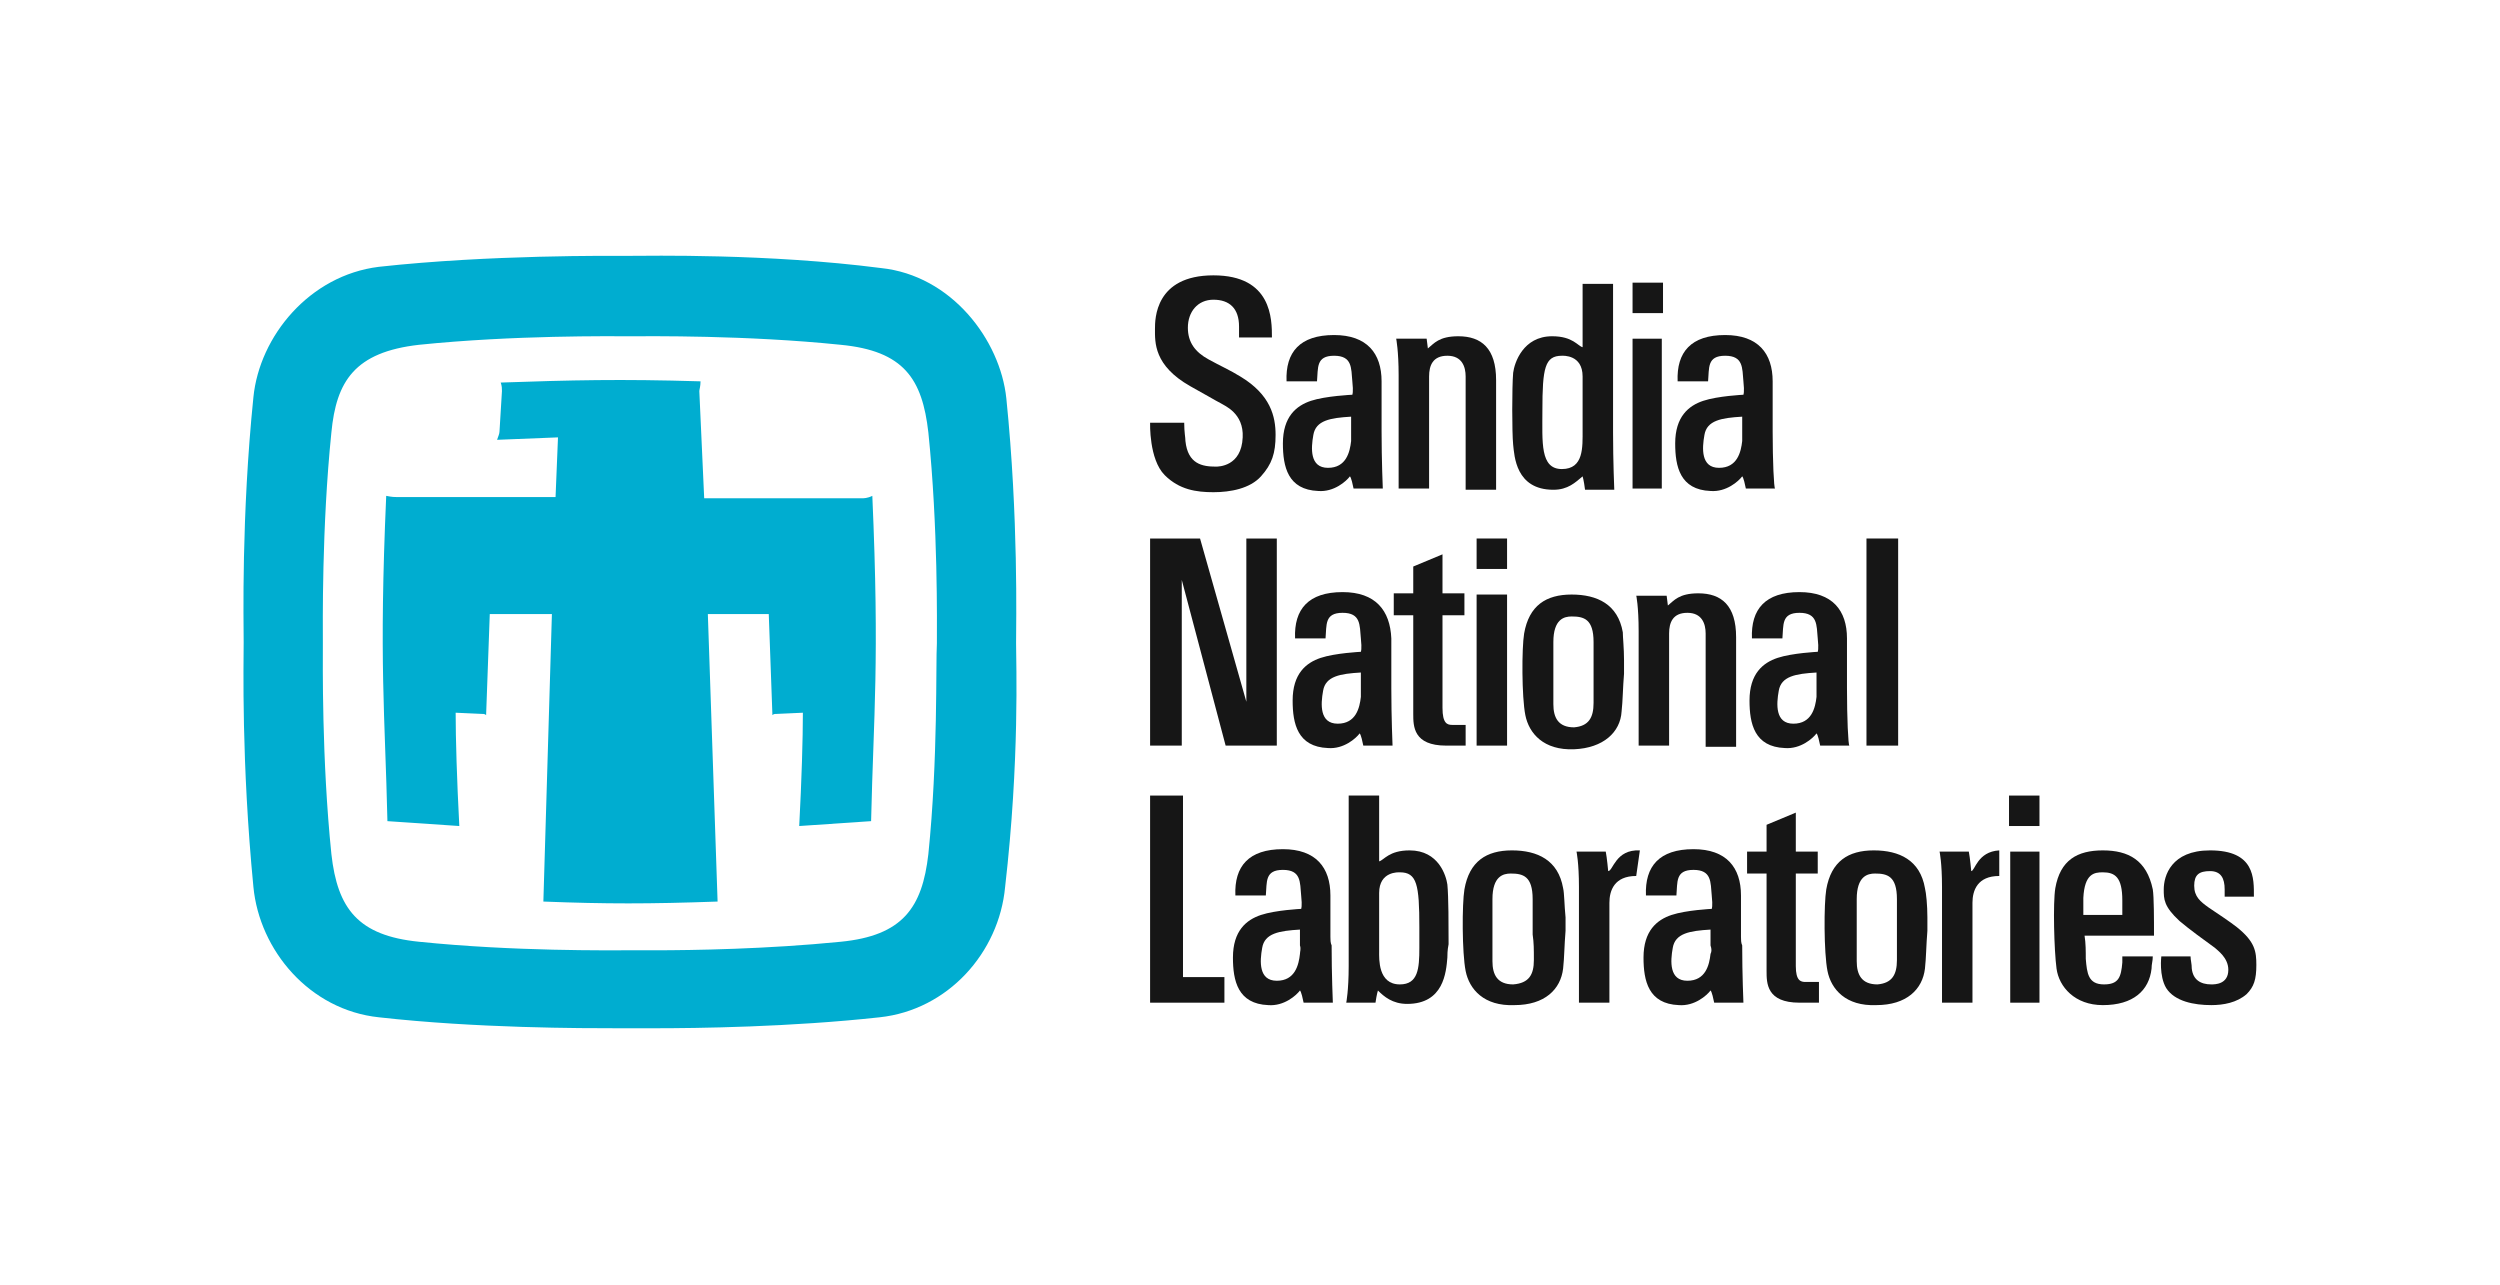 <?xml version="1.0" encoding="utf-8"?>
<!-- Generator: Adobe Illustrator 28.0.0, SVG Export Plug-In . SVG Version: 6.00 Build 0)  -->
<svg version="1.1" id="Layer_1" xmlns="http://www.w3.org/2000/svg" xmlns:xlink="http://www.w3.org/1999/xlink" x="0px" y="0px"
	 viewBox="0 0 205.2 105.5" style="enable-background:new 0 0 205.2 105.5;" xml:space="preserve">
<style type="text/css">
	.st0{fill:#161616;}
	.st1{fill:#00ADD0;}
</style>
<g>
	<path class="st0" d="M145.5,35.4c0-0.2,0-0.5,0-0.7c0-1.2,0-2.4,0-3.4c0-2.3-1.2-3.8-3.9-3.8c-2.8,0-4,1.4-3.9,3.8h2.5
		c0.1-1.1-0.1-2.1,1.4-2.1c1.5,0,1.4,1,1.5,2.1c0.1,0.9,0,1.1,0,1.1s-2.1,0.1-3.3,0.5c-1.2,0.4-2.3,1.3-2.3,3.5
		c0,1.9,0.4,3.8,2.9,3.9c1.3,0.1,2.3-0.8,2.6-1.2c0,0,0.1,0,0.3,1h2.4C145.6,40.1,145.5,37.8,145.5,35.4z M143,36.2
		c-0.1,0.9-0.4,2.2-1.9,2.2c-1.5,0-1.4-1.6-1.2-2.7c0.2-1.2,1.4-1.4,3.1-1.5c0,0,0,0.3,0,0.6c0,0.2,0,0.5,0,0.7
		C143,35.7,143,36,143,36.2z"/>
	<polygon class="st0" points="136.4,27.8 134,27.8 134,40.1 136.4,40.1 	"/>
	<path class="st0" d="M107.6,32.9c-1.2,0.4-2.3,1.3-2.3,3.5c0,1.9,0.4,3.8,2.9,3.9c1.3,0.1,2.3-0.8,2.6-1.2c0,0,0.1,0,0.3,1h2.4
		c0,0-0.1-2.3-0.1-4.7c0-0.2,0-0.5,0-0.7c0-1.2,0-2.4,0-3.4c0-2.3-1.2-3.8-3.9-3.8c-2.8,0-4,1.4-3.9,3.8h2.5
		c0.1-1.1-0.1-2.1,1.4-2.1c1.5,0,1.4,1,1.5,2.1c0.1,0.9,0,1.1,0,1.1S108.8,32.5,107.6,32.9z M110.9,34.8c0,0.2,0,0.5,0,0.7
		c0,0.2,0,0.5,0,0.7c-0.1,0.9-0.4,2.2-1.9,2.2c-1.5,0-1.4-1.6-1.2-2.7c0.2-1.2,1.4-1.4,3.1-1.5C110.9,34.1,110.9,34.4,110.9,34.8z"
		/>
	<path class="st0" d="M114.8,40.1h2.5c0,0,0-8.3,0-9.2c0-0.9,0.3-1.7,1.5-1.7c1.2,0,1.5,0.9,1.5,1.7c0,0.7,0,9.3,0,9.3h2.5
		c0,0,0-7.8,0-9c0-2.6-1.2-3.6-3.1-3.6c-1.6,0-2,0.6-2.5,1c0,0,0,0-0.1-0.8h-2.5c0,0,0.2,1,0.2,3C114.8,32.7,114.8,40.1,114.8,40.1z
		"/>
	<path class="st0" d="M127.5,40.2c1.2,0,1.8-0.6,2.4-1.1c0,0,0.1,0.3,0.2,1.1h2.4c0,0-0.1-2.3-0.1-4.7c0-0.4,0-1.1,0-1.8
		c0-3.2,0-9.1,0-10.4h-2.5v5.2c-0.4-0.1-0.8-0.9-2.5-0.9c-2.4,0-3.1,2.2-3.2,3c-0.1,1.2-0.1,4.9,0,5.9
		C124.3,37.4,124.4,40.2,127.5,40.2z M126.6,33.7c0-3.5,0.2-4.5,1.6-4.5c0.1,0,1.7-0.1,1.7,1.7c0,1.1,0,1.8,0,2.6c0,0.5,0,1.1,0,1.8
		c0,1.4,0.1,3.2-1.7,3.2C126.4,38.5,126.6,36.3,126.6,33.7z"/>
	<path class="st0" d="M99.6,40.4c1.4,0,3-0.3,3.9-1.3c0.9-1,1.2-1.9,1.2-3.4c0-1.5-0.4-3.3-2.9-4.8c-0.8-0.5-1.7-0.9-2.6-1.4
		c-1.1-0.6-1.7-1.4-1.7-2.6c0-1.3,0.8-2.3,2.1-2.3c1.3,0,2.1,0.7,2.1,2.2c0,0.2,0,0.9,0,0.9l2.7,0c0-1.5,0-5.1-4.8-5.1
		c-4.8,0-4.8,3.6-4.8,4.4c0,1.1-0.1,3,2.9,4.7c1.1,0.6,2.1,1.2,2.5,1.4c0.3,0.2,1.9,0.8,1.8,2.8c-0.1,2.4-2,2.4-2.2,2.4
		c-1.1,0-2.3-0.2-2.5-2.1c0-0.3-0.1-0.7-0.1-1.5h-2.8c0,0-0.1,3,1.2,4.3C96.8,40.2,98.2,40.4,99.6,40.4z"/>
	<rect x="134" y="23.2" class="st0" width="2.5" height="2.5"/>
	<path class="st0" d="M151.6,56.5c0-0.2,0-0.5,0-0.7c0-1.2,0-2.4,0-3.4c0-2.3-1.2-3.8-3.9-3.8c-2.8,0-4,1.4-3.9,3.8h2.5
		c0.1-1.1-0.1-2.1,1.4-2.1c1.5,0,1.4,1,1.5,2.1c0.1,0.9,0,1.1,0,1.1s-2.1,0.1-3.3,0.5c-1.2,0.4-2.3,1.3-2.3,3.5
		c0,1.9,0.4,3.8,2.9,3.9c1.3,0.1,2.3-0.8,2.6-1.2c0,0,0.1,0,0.3,1h2.4C151.7,61.2,151.6,58.9,151.6,56.5z M149.1,57.2
		c-0.1,0.9-0.4,2.2-1.9,2.2c-1.5,0-1.4-1.6-1.2-2.7c0.2-1.2,1.4-1.4,3.1-1.5c0,0,0,0.3,0,0.6c0,0.2,0,0.5,0,0.7
		C149.1,56.8,149.1,57,149.1,57.2z"/>
	<path class="st0" d="M110.2,48.6c-2.8,0-4,1.4-3.9,3.8h2.5c0.1-1.1-0.1-2.1,1.4-2.1c1.5,0,1.4,1,1.5,2.1c0.1,0.9,0,1.1,0,1.1
		s-2.1,0.1-3.3,0.5c-1.2,0.4-2.3,1.3-2.3,3.5c0,1.9,0.4,3.8,2.9,3.9c1.3,0.1,2.3-0.8,2.6-1.2c0,0,0.1,0,0.3,1h2.4
		c0,0-0.1-2.3-0.1-4.7c0-0.2,0-0.5,0-0.7c0-1.2,0-2.4,0-3.4C114.1,50.1,112.9,48.6,110.2,48.6z M111.7,56.5c0,0.2,0,0.5,0,0.7
		c-0.1,0.9-0.4,2.2-1.9,2.2c-1.5,0-1.4-1.6-1.2-2.7c0.2-1.2,1.4-1.4,3.1-1.5c0,0,0,0.3,0,0.6C111.7,56,111.7,56.3,111.7,56.5z"/>
	<path class="st0" d="M133.1,58.4c0.1-0.9,0.1-1.9,0.2-3.1c0-0.4,0-0.7,0-1.1c0-1-0.1-1.9-0.1-2.3c-0.4-2.3-2.1-3.1-4.2-3.1
		c-2.1,0-3.5,0.9-3.9,3.2c-0.2,1.2-0.2,5.2,0.1,6.7c0.3,1.5,1.5,2.9,4,2.8C131.6,61.4,133,60.1,133.1,58.4z M130.8,57.7
		c0,1.2-0.4,1.9-1.6,2c-1.3,0-1.7-0.8-1.7-1.9c0-1.7,0-3.2,0-5.1c0-1.9,0.9-2.1,1.5-2.1c1,0,1.8,0.2,1.8,2.1c0,0.5,0,1.1,0,1.7
		c0,0.4,0,0.9,0,1.2C130.8,56.3,130.8,56.8,130.8,57.7z"/>
	<polygon class="st0" points="104.8,44.2 102.3,44.2 102.3,57.6 98.5,44.2 94.4,44.2 94.4,61.2 97,61.2 97,47.6 100.6,61.2 
		104.8,61.2 	"/>
	<path class="st0" d="M116,58.6c0,1,0,2.6,2.7,2.6c0.4,0,1.6,0,1.6,0v-1.7c0,0-0.8,0-1.1,0c-0.4,0-0.8-0.1-0.8-1.4
		c0-0.7,0-4.4,0-7.6h1.8v-1.8h-1.8c0-1.9,0-3.2,0-3.2l-2.4,1c0,0,0,0.9,0,2.2h-1.6v1.8h1.6C116,53.8,116,58,116,58.6z"/>
	<polygon class="st0" points="121.2,61.2 123.7,61.2 123.7,48.8 121.2,48.8 	"/>
	<rect x="121.2" y="44.2" class="st0" width="2.5" height="2.5"/>
	<path class="st0" d="M134.5,51.8c0,1.9,0,9.4,0,9.4h2.5c0,0,0-8.4,0-9.2c0-0.9,0.3-1.7,1.5-1.7c1.2,0,1.5,0.9,1.5,1.7
		c0,0.7,0,9.3,0,9.3h2.5c0,0,0-7.8,0-9c0-2.6-1.2-3.6-3.1-3.6c-1.6,0-2,0.6-2.5,1c0,0,0,0-0.1-0.8h-2.5
		C134.3,48.8,134.5,49.8,134.5,51.8z"/>
	<rect x="153.2" y="44.2" class="st0" width="2.6" height="17"/>
	<path class="st0" d="M158,72.9c-0.4-2.3-2.1-3.1-4.2-3.1c-2.1,0-3.5,0.9-3.9,3.2c-0.2,1.2-0.2,5.2,0.1,6.7c0.3,1.5,1.5,2.9,4,2.8
		c2.5,0,3.8-1.3,4-3c0.1-0.9,0.1-1.9,0.2-3.1c0-0.4,0-0.7,0-1.1C158.2,74.3,158.1,73.3,158,72.9z M155.7,78.8c0,1.2-0.4,1.9-1.6,2
		c-1.3,0-1.7-0.8-1.7-1.9c0-1.7,0-3.2,0-5.1c0-1.9,0.9-2.1,1.5-2.1c1,0,1.8,0.2,1.8,2.1c0,0.5,0,1.1,0,1.7c0,0.4,0,0.9,0,1.2
		C155.7,77.4,155.7,77.9,155.7,78.8z"/>
	<path class="st0" d="M128.3,72.9c-0.4-2.3-2.1-3.1-4.2-3.1c-2.1,0-3.5,0.9-3.9,3.2c-0.2,1.2-0.2,5.2,0.1,6.7c0.3,1.5,1.5,2.9,4,2.8
		c2.5,0,3.8-1.3,4-3c0.1-0.9,0.1-1.9,0.2-3.1c0-0.4,0-0.7,0-1.1C128.4,74.3,128.4,73.3,128.3,72.9z M125.9,78.8c0,1.2-0.4,1.9-1.7,2
		c-1.3,0-1.7-0.8-1.7-1.9c0-1.7,0-3.2,0-5.1c0-1.9,0.9-2.1,1.5-2.1c1,0,1.8,0.2,1.8,2.1c0,0.5,0,1.1,0,1.7c0,0.4,0,0.9,0,1.2
		C125.9,77.4,125.9,77.9,125.9,78.8z"/>
	<path class="st0" d="M142.9,76.9c0-1.2,0-2.4,0-3.4c0-2.3-1.2-3.8-3.9-3.8c-2.8,0-4,1.4-3.9,3.8h2.5c0.1-1.1-0.1-2.1,1.4-2.1
		c1.5,0,1.4,1,1.5,2.1c0.1,0.9,0,1.1,0,1.1s-2.1,0.1-3.3,0.5c-1.2,0.4-2.3,1.3-2.3,3.5c0,1.9,0.4,3.8,2.9,3.9
		c1.3,0.1,2.3-0.8,2.6-1.2c0,0,0.1,0,0.3,1h2.4c0,0-0.1-2.3-0.1-4.7C142.9,77.4,142.9,77.1,142.9,76.9z M140.4,78.3
		c-0.1,0.9-0.4,2.2-1.9,2.2c-1.5,0-1.4-1.6-1.2-2.7c0.2-1.2,1.4-1.4,3.1-1.5c0,0,0,0.3,0,0.6c0,0.2,0,0.5,0,0.7
		C140.5,77.9,140.5,78.1,140.4,78.3z"/>
	<path class="st0" d="M109.2,76.9c0-1.2,0-2.4,0-3.4c0-2.3-1.2-3.8-3.9-3.8c-2.8,0-4,1.4-3.9,3.8h2.5c0.1-1.1-0.1-2.1,1.4-2.1
		c1.5,0,1.4,1,1.5,2.1c0.1,0.9,0,1.1,0,1.1s-2.1,0.1-3.3,0.5c-1.2,0.4-2.3,1.3-2.3,3.5c0,1.9,0.4,3.8,2.9,3.9
		c1.3,0.1,2.3-0.8,2.6-1.2c0,0,0.1,0,0.3,1h2.4c0,0-0.1-2.3-0.1-4.7C109.2,77.4,109.2,77.1,109.2,76.9z M106.7,78.3
		c-0.1,0.9-0.4,2.2-1.9,2.2c-1.5,0-1.4-1.6-1.2-2.7c0.2-1.2,1.4-1.4,3.1-1.5c0,0,0,0.3,0,0.6c0,0.2,0,0.5,0,0.7
		C106.8,77.9,106.7,78.1,106.7,78.3z"/>
	<polygon class="st0" points="165,69.9 165,82.3 167.4,82.3 167.4,69.9 	"/>
	<polygon class="st0" points="97.1,65.3 94.4,65.3 94.4,82.3 100.5,82.3 100.5,80.2 97.1,80.2 	"/>
	<path class="st0" d="M115.7,69.8c-1.7,0-2.1,0.8-2.5,0.9v-5.4h-2.5l0,14c0,2-0.2,3-0.2,3h2.4c0.1-0.7,0.2-1,0.2-1
		c0.5,0.5,1.2,1.1,2.4,1.1c3,0,3.2-2.6,3.3-3.8c0-0.2,0-0.6,0.1-1.1c0-1.5,0-3.9-0.1-4.9C118.7,71.9,118.1,69.8,115.7,69.8z
		 M114.9,80.8c-1.8,0-1.7-2.1-1.7-2.7v-4.8c0-1.8,1.6-1.7,1.7-1.7c1.4,0,1.6,1,1.6,4.5c0,0.6,0,1.2,0,1.7
		C116.5,79.5,116.4,80.8,114.9,80.8z"/>
	<path class="st0" d="M132,71.5c0,0-0.1-1.1-0.2-1.6h-2.4c0,0,0.2,0.9,0.2,2.9c0,1.9,0,9.5,0,9.5h2.5c0,0,0-7.3,0-8.2
		c0-1,0.4-2.2,2.2-2.2l0.3-2.1C132.6,69.7,132.4,71.5,132,71.5z"/>
	<path class="st0" d="M147.4,79.3c0-0.7,0-4.4,0-7.6h1.8v-1.8h-1.8c0-1.9,0-3.2,0-3.2l-2.4,1c0,0,0,0.9,0,2.2h-1.6v1.8h1.6
		c0,3.3,0,7.4,0,8c0,1,0,2.6,2.7,2.6c0.4,0,1.6,0,1.6,0v-1.7c0,0-0.8,0-1.1,0C147.8,80.6,147.4,80.5,147.4,79.3z"/>
	<path class="st0" d="M161.8,71.5c0,0-0.1-1.1-0.2-1.6h-2.4c0,0,0.2,0.9,0.2,2.9c0,1.9,0,9.5,0,9.5h2.5c0,0,0-7.3,0-8.2
		c0-1,0.4-2.2,2.2-2.2l0-2.1C162.3,69.9,162.1,71.5,161.8,71.5z"/>
	<rect x="164.9" y="65.3" class="st0" width="2.5" height="2.5"/>
	<path class="st0" d="M172.6,69.8c-2.1,0-3.5,0.8-3.9,3.1c-0.2,1.2-0.1,5.1,0.1,6.6c0.2,1.5,1.5,3,3.8,3c2.5,0,3.8-1.2,4-3
		c0-0.4,0.1-0.6,0.1-1l-2.5,0c0,0.9,0,0.1,0,0.5c-0.1,1.2-0.3,1.8-1.5,1.8c-1.3,0-1.4-0.9-1.5-2.1c0-0.6,0-1.3-0.1-1.9l1.4,0l4.3,0
		c0-1.3,0-3.2-0.1-3.8C176.2,70.6,174.7,69.8,172.6,69.8z M174.2,75.1h-1.8H171c0-0.5,0-0.9,0-1.4c0.1-2,0.9-2.1,1.6-2.1
		c1,0,1.6,0.4,1.6,2.3C174.2,74.1,174.2,74.8,174.2,75.1z"/>
	<path class="st0" d="M183.6,76.1c-0.5-0.4-1.7-1.2-2.3-1.6c-0.7-0.5-1.2-0.9-1.2-1.8c0-0.9,0.4-1.2,1.3-1.2c0.9,0,1.2,0.6,1.2,1.5
		c0,0.1,0,0.6,0,0.6l2.4,0c0-1.5,0.1-3.8-3.6-3.8c-3.2,0-3.8,2.1-3.8,3.2c0,0.8,0,1.4,1.3,2.6c0.7,0.6,2.2,1.7,2.9,2.2
		c0.2,0.2,1.1,0.8,1.1,1.8c0,1.2-1.1,1.2-1.4,1.2c-0.9,0-1.5-0.4-1.6-1.3c0-0.4-0.1-0.7-0.1-1h-2.4c0,0-0.2,1.6,0.4,2.6
		c0.7,1.1,2.3,1.4,3.7,1.4c1,0,2.1-0.2,2.9-0.9c0.6-0.6,0.8-1.2,0.8-2.4C185.2,78.1,185.1,77.3,183.6,76.1z"/>
</g>
<g>
	<path class="st1" d="M83.4,52.8c0-1.6,0.2-10.3-0.8-20.1c-0.5-4.8-4.5-10.1-10.3-10.7C63,20.8,53.3,21,51.7,21
		c-1.5,0-11.5-0.1-20.6,0.9c-5.7,0.7-9.8,5.7-10.3,10.7c-1,9.8-0.8,18.5-0.8,20.1c0,1.7-0.2,9.8,0.8,20.1
		c0.5,5.2,4.6,10.1,10.3,10.7c8,0.9,16.7,0.9,19.7,0.9h2.5c0.1,0,0.2,0,0.2,0h0.1v0c3.7,0,11.3-0.1,18.6-0.9
		c5.6-0.6,9.8-5.3,10.3-10.7C83.7,62.4,83.4,54.4,83.4,52.8z M76.2,70.1c-0.5,4.4-2.1,6.7-7.2,7.2c-6,0.6-12.1,0.7-15.3,0.7v0h-0.9
		c-0.5,0-0.9,0-1.1,0c-1.6,0-9.5,0.1-17.3-0.7c-5-0.5-6.7-2.7-7.2-7.2c-0.8-7.8-0.7-15.7-0.7-17.3c0-1.5-0.1-9.5,0.7-17.3
		c0.4-4.2,1.9-6.6,7.2-7.2c7.8-0.8,15.8-0.7,17.3-0.7c1.6,0,9.5-0.1,17.3,0.7c5.2,0.5,6.7,2.8,7.2,7.2c0.8,7.8,0.7,15.7,0.7,17.3
		C76.8,54.4,77,62.3,76.2,70.1z"/>
	<path class="st1" d="M70.7,40.9H57.8l-0.4-8.8c0-0.1,0.1-0.4,0.1-0.8c-6.6-0.2-10.6-0.1-16.4,0.1c0.1,0.3,0.1,0.5,0.1,0.7l-0.2,3.3
		c0,0.2-0.1,0.4-0.2,0.7l5-0.2l-0.2,4.9h-13c-0.2,0-0.4,0-0.9-0.1c-0.6,13.7-0.1,17.9,0.1,26.7l5.9,0.4c-0.2-3.8-0.3-7.2-0.3-9.3
		l2.2,0.1c0.1,0,0.2,0,0.3,0.1l0.3-8.3h5.1L44.6,74c5.2,0.2,8.6,0.2,14.3,0l-0.8-23.6h5l0.3,8.3c0.1-0.1,0.2-0.1,0.3-0.1l2.2-0.1
		c0,2.1-0.1,5.5-0.3,9.3l5.9-0.4c0.2-8.8,0.7-13,0.1-26.7C71.2,40.9,70.9,40.9,70.7,40.9z"/>
</g>
</svg>
